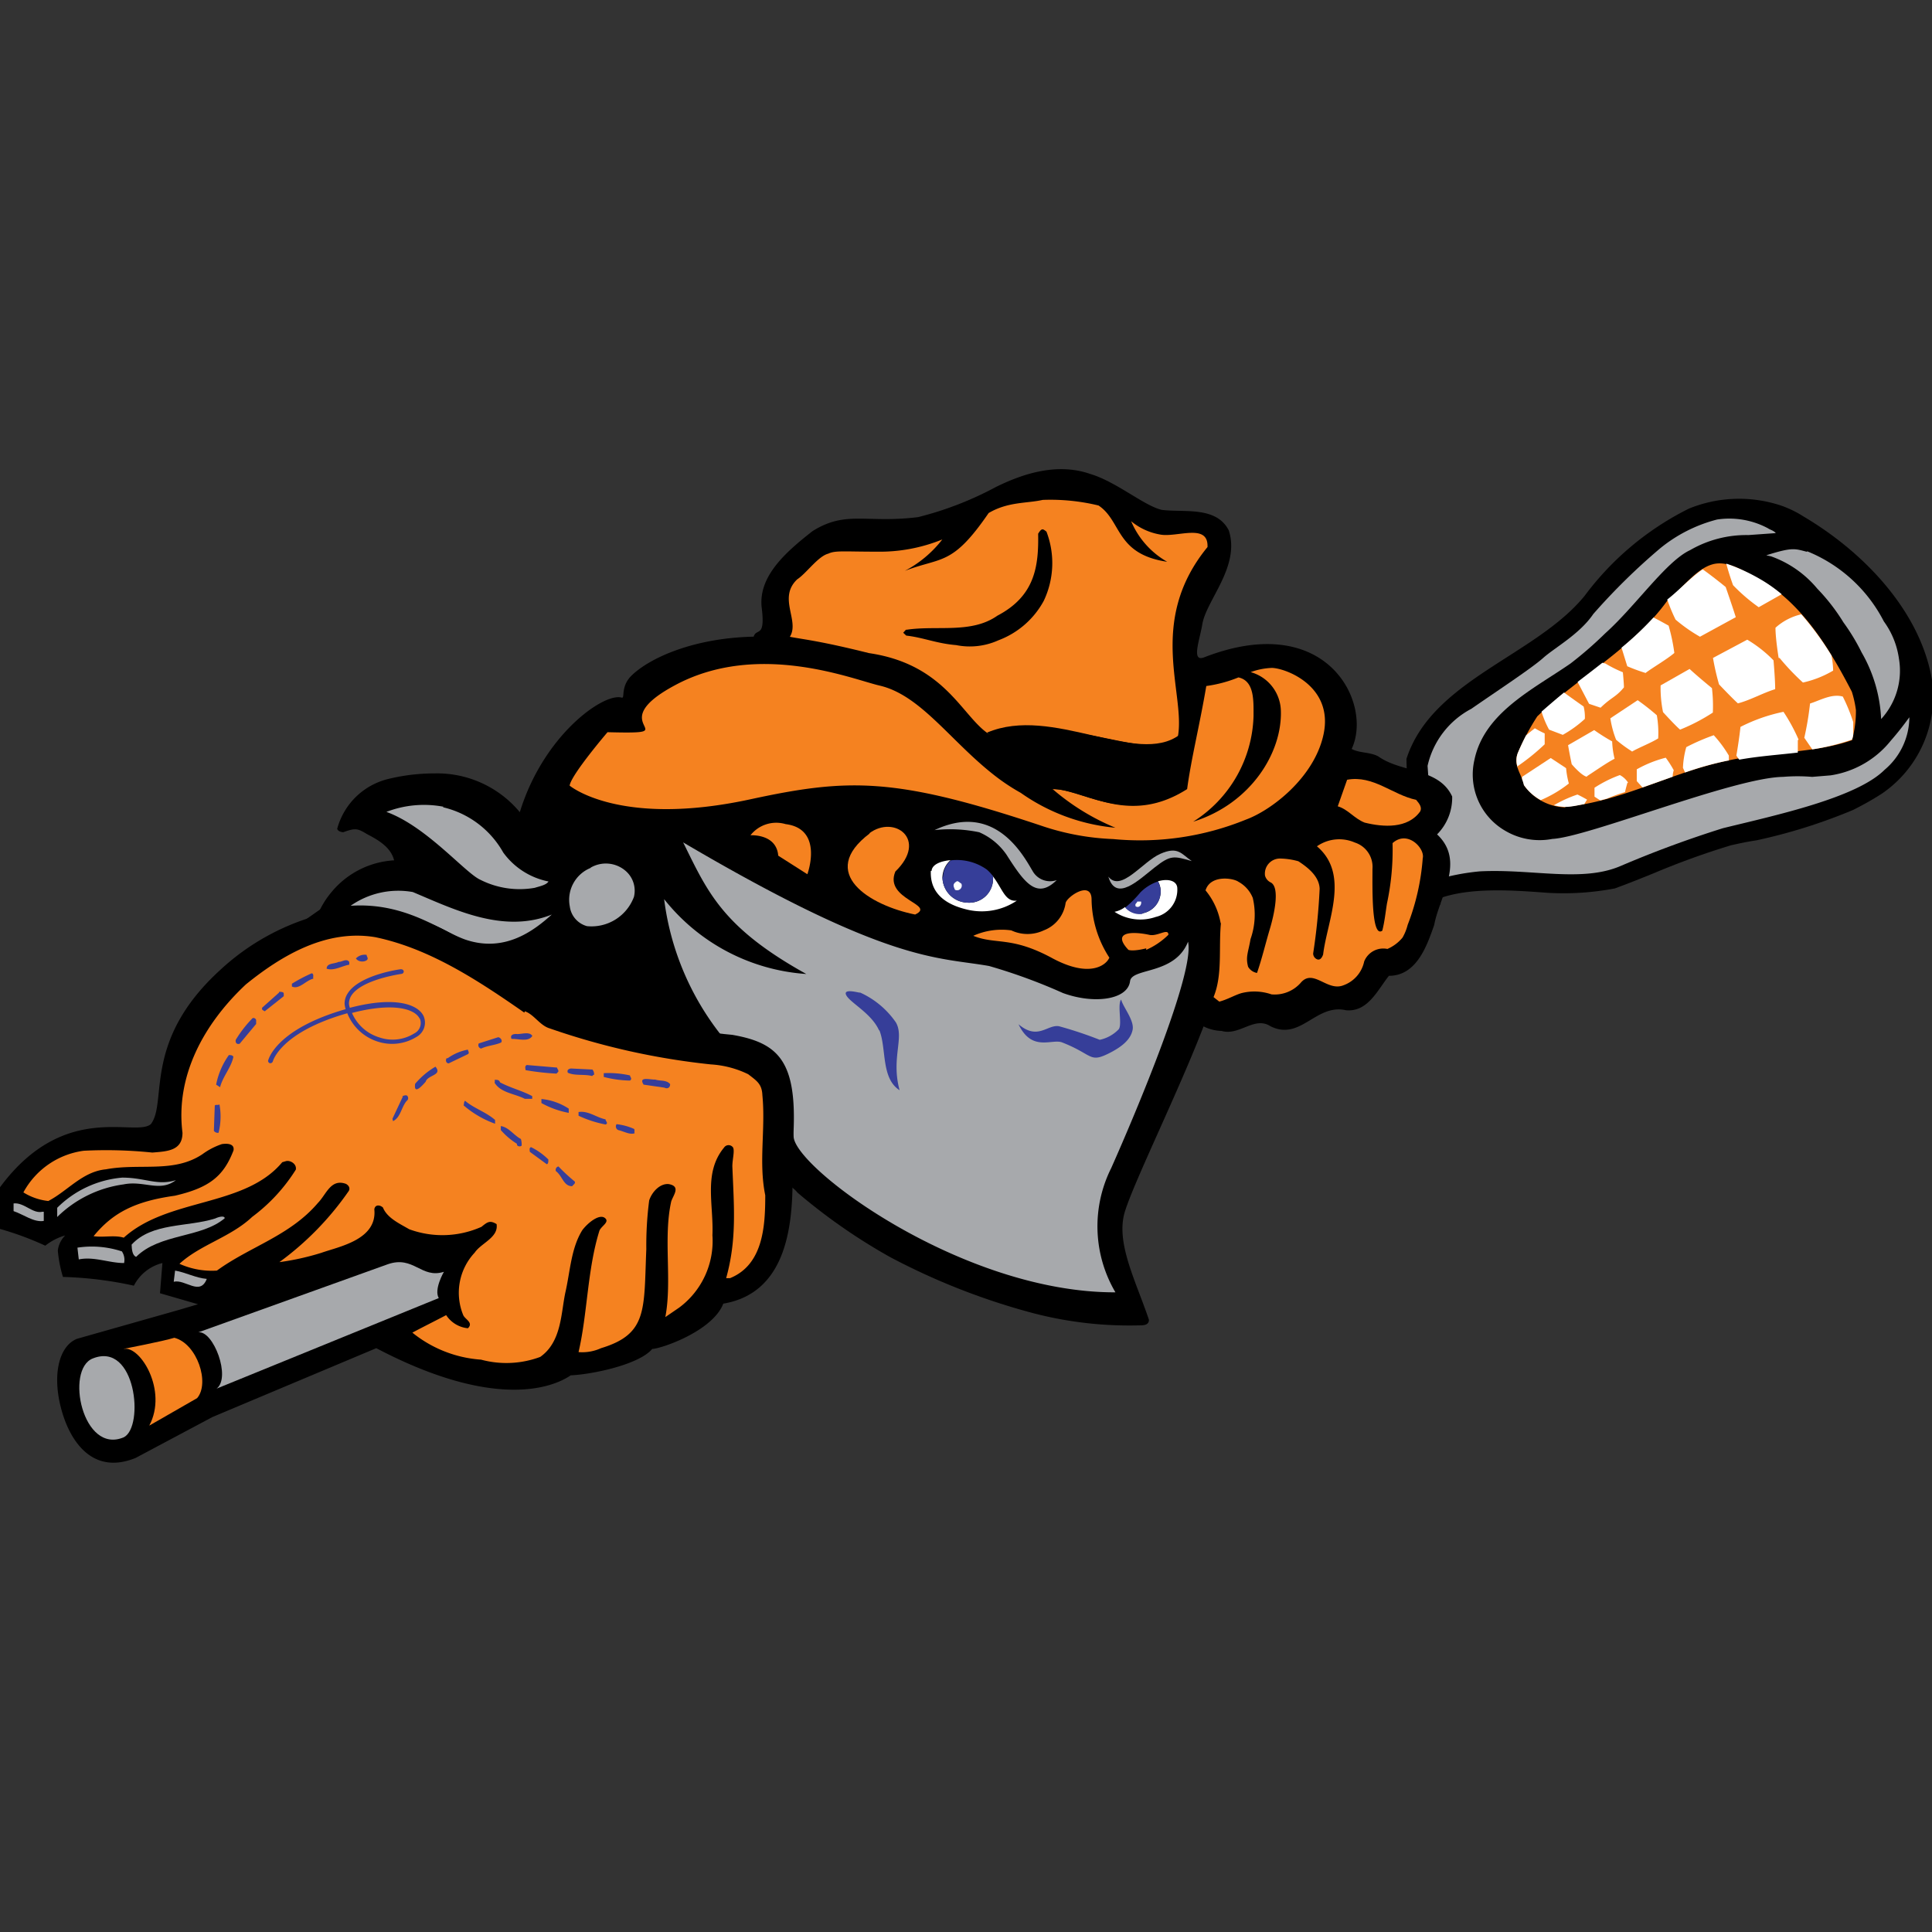 <svg id="Layer_1" data-name="Layer 1" xmlns="http://www.w3.org/2000/svg" viewBox="0 0 128 128"><rect x="0" y="0" width="128" height="128" fill="#333333" stroke="none"/><defs><style>.cls-1{fill:#8e8e91;}.cls-1,.cls-2{stroke:#000;stroke-width:1.92px;}.cls-2,.cls-4{fill:#f58220;}.cls-3{fill:#a7a9ac;}.cls-5{fill:#fff;}.cls-6{fill:#363e99;}</style></defs><path class="cls-1" d="M27.35,59.1c2.76,1.16,6,2.78,9.21,1.49a7,7,0,0,1-4.31,1.65c-.43.15-1-.06-1.45,0-2.65-.47-4.62-2.38-7.57-2.23a5.5,5.5,0,0,1,4.12-.91Z"/><path class="cls-1" d="M39.12,57.49c.76,0,1.5-.57,2.33.21A1.73,1.73,0,0,1,42,59.42a3,3,0,0,1-3.11,1.94,1.56,1.56,0,0,1-1.14-1.31,2.28,2.28,0,0,1,1.41-2.56Z"/><path class="cls-1" d="M73.61,77.3c1.7-3.81,5.67-13.14,5.09-15.23-.28.91-4,.71-4.08,1.74-.15,1.25-2,1.33-4,.57-1.86-.69-3.3-1.59-4.58-1.82-3.43-.61-7.09,1.2-20.76-6.85,1.62,3.24,2.58,5.62,8.17,8.71A13.12,13.12,0,0,1,44,59.48a18.07,18.07,0,0,0,3.77,9,10.67,10.67,0,0,1,1.14.24,5.49,5.49,0,0,1,1.7.75.75.75,0,0,1,.13.06l.07.07c.21.14.42.3.66.49,1.39,1.21.94,3.5,1.13,5.12.14,2.1,11.19,10.33,21.32,10.3a8.6,8.6,0,0,1-.29-8.23Z"/><path class="cls-2" d="M89.25,51.66c1.74-.32,3.09,1.07,4.69,1.4.06.24.29.44.15.7-.82,1.15-2.43,1.05-3.68.74-.7-.28-1.1-.88-1.78-1.08l.62-1.76Z"/><path d="M128,45.05c-.77-4.57-4.53-8.48-8.51-10.83a7.2,7.2,0,0,0-1.39-.69,8.79,8.79,0,0,0-6.21.17,19.31,19.31,0,0,0-6.9,5.77c-3.26,4-10.12,5.57-11.81,10.81l.27,10,2-.37-.11-.38c2.09-.77,5-.54,7.18-.38a18.1,18.1,0,0,0,4.47-.29c.68-.25,1.33-.5,2.56-1A52,52,0,0,1,114.69,56c.78-.17,1-.22,1.7-.33a36.25,36.25,0,0,0,6.36-2,19.72,19.72,0,0,0,1.93-1.09A7.79,7.79,0,0,0,128,45.05Z"/><path class="cls-3" d="M124.86,51c-1.86,1.86-7.16,3-10.71,3.87a71.8,71.8,0,0,0-6.77,2.5c-2.57,1.11-5.87.18-9.34.36a14.89,14.89,0,0,0-2.93.57l-.53-7.56a5.68,5.68,0,0,1,2.9-3.78c1.7-1.18,4-2.69,4.76-3.37s2.41-1.57,3.32-2.91A41.71,41.71,0,0,1,110,36.32a9.83,9.83,0,0,1,3.76-1.9,5.42,5.42,0,0,1,3.39.59c.1.08.37.14.5.31l-1.82.13a7.44,7.44,0,0,0-3.86,1c-1.59.74-3.61,3.71-5.62,5.51a25.26,25.26,0,0,1-2.3,2c-2.44,1.69-5.7,3.24-6.36,6.36a4.3,4.3,0,0,0,2,4.7,4.48,4.48,0,0,0,3.16.56c2.33-.11,12.05-4.07,15.28-4.11a11.44,11.44,0,0,1,1.93,0l1.22-.1a6.32,6.32,0,0,0,4-2.31c.49-.56.87-1.06,1.22-1.54A4.58,4.58,0,0,1,124.86,51Z"/><path d="M21,60.63,52,78.24c.16.2.69.56.82.76A38.08,38.08,0,0,0,59,83.3,44.71,44.71,0,0,0,68.45,87a25.26,25.26,0,0,0,7,.81c.29,0,.67,0,.67-.37-.87-2.59-2.23-5.13-1.59-7.18S78.08,72.32,79.74,68a2.76,2.76,0,0,0,1.19.3c1.17.35,2.18-1,3.24-.31,2,1,3-1.51,5-1.06,1.45.14,2.09-1.33,2.85-2.28,1.84,0,2.52-2,3-3.37.34-1.89,2.09-4.22.19-6a3.44,3.44,0,0,0,1-2.51c-.88-1.9-3.34-1.55-4.9-2.66-.54-.29-1.24-.21-1.76-.49,1.42-3-1.6-9.25-9.77-6.07-.86.33-.32-1.07-.13-2.15.23-1.6,2.54-3.85,1.76-6.26-.83-1.63-3-1.17-4.44-1.36-1.17-.27-3-1.86-4.74-2.38-2.16-.75-4.39-.05-6.24.86a22.3,22.3,0,0,1-5.16,2c-3.45.43-4.77-.47-7,.93-1.75,1.37-3.63,3-3.36,5.11.24,2-.35,1.28-.54,1.88-4,.09-6.87,1.41-8.07,2.56-.78.75-.43,1.55-.67,1.48C40,45.87,36,48.7,34.44,53.81l0,0a7.12,7.12,0,0,0-5.64-2.57,12.88,12.88,0,0,0-3,.35,4.64,4.64,0,0,0-3.46,3.32c.06.17.23.2.39.23.79-.28.94-.28,1.58.12.82.42,1.6.91,1.8,1.74a5.8,5.8,0,0,0-4.16,2.12,5.7,5.7,0,0,0-.9,1.48"/><path class="cls-3" d="M29.34,53.48a6.2,6.2,0,0,1,4,3,4.87,4.87,0,0,0,3,1.92c-.15.24-.6.32-.91.42a5.76,5.76,0,0,1-3.6-.53c-1-.44-3.57-3.54-6.23-4.5a6.91,6.91,0,0,1,3.79-.34Z"/><path class="cls-3" d="M39.12,57.49a2,2,0,0,1,2.33.21A1.73,1.73,0,0,1,42,59.42a3,3,0,0,1-3.11,1.94,1.56,1.56,0,0,1-1.14-1.31,2.28,2.28,0,0,1,1.41-2.56Z"/><path class="cls-3" d="M50.73,69.64l.06.08c.21.14.43.3.67.48,1.38,1.21.93,3.51,1.12,5.12.14,2.11,11.19,10.33,21.32,10.3a8.62,8.62,0,0,1-.28-8.23c1.69-3.8,5.56-13,5.09-15C77.84,64.6,75,64.1,74.87,65c-.15,1.25-2.41,1.54-4.45.79A36.79,36.79,0,0,0,65.53,64c-3.44-.61-6.6-.14-20.27-8.19,1.61,3.25,2.57,5.62,8.16,8.72A13.15,13.15,0,0,1,44,59.57a18.2,18.2,0,0,0,3.77,9"/><path class="cls-4" d="M80.87,61.16a4.66,4.66,0,0,0-1-2.17c.32-1.05,1.84-.82,2.18-.57A2.11,2.11,0,0,1,83,59.49a4.85,4.85,0,0,1-.15,2.73c-.14.85-.34,1.16-.16,1.83a.85.85,0,0,0,.59.41c.33-.95.56-1.94.85-2.91s.69-2.78.05-3.09a.7.7,0,0,1-.37-.45,1,1,0,0,1,1-1.13,4.79,4.79,0,0,1,1.21.18c.63.41,1.38,1,1.41,1.82A39.94,39.94,0,0,1,87,63.17a.42.42,0,0,0,.27.39c.22.08.34-.18.39-.32.27-2.25,1.79-5.31-.41-7.17a2.58,2.58,0,0,1,2.51-.25,1.69,1.69,0,0,1,1.17,1.74c0,1.19-.08,4.62.65,4.1.16-.63.21-1.18.31-1.8a16.91,16.91,0,0,0,.37-4c1-.9,2.16.36,2,1a15.3,15.3,0,0,1-1,4.42,3.29,3.29,0,0,1-.34.84,2.66,2.66,0,0,1-1,.75,1.36,1.36,0,0,0-1.54.83A2.14,2.14,0,0,1,89,65.28c-1.08.43-2-1.15-2.83-.16a2.3,2.3,0,0,1-1.93.76,3.48,3.48,0,0,0-2-.08c-.44.13-.94.43-1.46.56l-.38-.3c.61-1.47.33-3.27.49-4.9Z"/><path class="cls-4" d="M89.25,51.66c1.74-.32,3,1,4.57,1.33.22.25.41.51.27.77-.82,1.15-2.43,1.05-3.68.74-.7-.28-1.1-.88-1.78-1.08l.62-1.76Z"/><path class="cls-5" d="M61.72,57.7c.05-.9,2.64-1,3.65-.09s1.07,2.17,2,2.06a4.17,4.17,0,0,1-3.39.57c-2-.5-2.35-1.63-2.31-2.54Z"/><path d="M64.06,59.8a1.58,1.58,0,0,0,1.73-1.49,1.7,1.7,0,0,0-1.62-1.71,1.58,1.58,0,0,0-1.73,1.49,1.7,1.7,0,0,0,1.62,1.71Z"/><path class="cls-6" d="M62.44,58.09a1.7,1.7,0,0,0,1.62,1.71,1.58,1.58,0,0,0,1.73-1.49,1.11,1.11,0,0,0,0-.26,2.82,2.82,0,0,0-.41-.44A3.43,3.43,0,0,0,63,57a1.48,1.48,0,0,0-.52,1.09Z"/><path class="cls-5" d="M63.41,58.38c.1,0,.19.12.28.16a.31.31,0,0,1-.42.41c-.1-.23-.19-.39.14-.57Z"/><path class="cls-5" d="M78,58.87c0-.81-1.48-.77-2.48.26-.65.68-1,1.14-1.68,1.28a3.12,3.12,0,0,0,2.73.34A1.85,1.85,0,0,0,78,58.87Z"/><path d="M75.69,60.51a1.29,1.29,0,0,1-1.47-1.18,1.45,1.45,0,0,1,1.2-1.57,1.29,1.29,0,0,1,1.47,1.17,1.47,1.47,0,0,1-1.2,1.58Z"/><path class="cls-6" d="M75.69,60.51a1.47,1.47,0,0,0,1.2-1.58,1.38,1.38,0,0,0-.17-.53,2.92,2.92,0,0,0-1.17.73,7.78,7.78,0,0,1-1,1,1.26,1.26,0,0,0,1.14.42Z"/><path class="cls-5" d="M75.35,59.73c.09,0,.18,0,.25,0,.05.2-.12.46-.36.32-.06-.21.05-.16.11-.32Z"/><path class="cls-3" d="M61.88,55a9.45,9.45,0,0,1,3,.14,4.24,4.24,0,0,1,1.8,1.48c1.18,1.85,2,3,3.33,1.69a1.33,1.33,0,0,1-1.59-.59c-.6-1-2.48-4.64-6.51-2.72Z"/><path class="cls-4" d="M73.47,63.5c-.21.43-1.26,1.31-3.72,0C67,62,66,62.61,64.48,62A4.59,4.59,0,0,1,67,61.64a2.53,2.53,0,0,0,2.15,0,2.28,2.28,0,0,0,1.45-1.82c.11-.43,1.72-1.52,1.72-.22a7.22,7.22,0,0,0,1.18,3.85Z"/><path class="cls-4" d="M75.94,62.93a4.85,4.85,0,0,0,1.47-1c0-.48-.74.15-1.29,0-1.2-.25-2.46-.17-1.36,1h0s.26.13,1.18-.1Z"/><path class="cls-4" d="M57.59,55.21c1.66-1.25,3.92.41,1.73,2.53-.78,1.86,2.73,2.18,1.31,2.85-3-.6-6.51-2.74-3-5.38Z"/><path class="cls-4" d="M52.05,54.6a2.17,2.17,0,0,0-2.33.74s1.72-.12,1.84,1.35l1.93,1.23s1.11-3-1.44-3.32Z"/><path class="cls-3" d="M73.43,58.08c.51,1.71,2,.23,3.07-.61s1.27-.76,2.46-.42c-.7-.48-.91-1-2.09-.48s-2.6,2.57-3.44,1.51Z"/><path class="cls-6" d="M70.36,69.06c-.69-.25-2,.65-2.88-1.2,1.28,1.09,1.91,0,2.68.13a26.25,26.25,0,0,1,2.7.9,2.44,2.44,0,0,0,1.23-.67c.3-.26-.09-1.65.19-2,.1.47.88,1.37.76,2s-.68,1.14-1.68,1.62c-1.19.57-1,0-3-.78Z"/><path class="cls-6" d="M58.25,68.29c-.5-1.17-2-1.89-2.2-2.39s1.23,0,.87-.17a5.76,5.76,0,0,1,2.43,2c.59,1-.33,2.36.25,4.5-1.25-.8-.85-2.79-1.35-4Z"/><path class="cls-4" d="M80,36.24c.07-1.62-2.05-.6-3.16-.83a4.09,4.09,0,0,1-1.9-.88,5.6,5.6,0,0,0,2.39,2.69c-3.43-.51-3-2.7-4.55-3.73a13.49,13.49,0,0,0-3.7-.37c-1.06.24-2.29.11-3.58.87h0c-2.42,3.53-3.1,2.89-5.55,3.83a7.62,7.62,0,0,0,2.48-2.08,11,11,0,0,1-4.35.81c-2.18,0-2.74-.09-3.2.13-.68.17-1.46,1.31-2.06,1.7-1.31,1.24.18,2.74-.49,3.81.94.18,2,.27,5.24,1.08,5.52.81,6.32,4.84,8.45,5.62,4.33-1.85,10.39,1.78,12,0,.6-2.83-2.12-7.67,2-12.67Z"/><path class="cls-4" d="M84.3,44.25a4.54,4.54,0,0,0-1.44.28,2.73,2.73,0,0,1,2,2.54c.1,2.8-2,6.18-5.81,7.37a8.56,8.56,0,0,0,4-7c0-1,.07-2.33-1-2.56a8.72,8.72,0,0,1-2.13.57c-.44,2.6-1,4.81-1.27,6.83-3.93,2.5-6.75,0-8.91,0a15.26,15.26,0,0,0,4.16,2.56,12.91,12.91,0,0,1-6.27-2.31,13.65,13.65,0,0,1-1.43-.92c-3.09-2.29-5.11-5.54-7.93-6.19-1.75-.4-8.07-3-13.59,0-5,2.7,1.08,3.23-4.43,3.09,0,0-2.42,2.83-2.51,3.54,0,0,3.31,2.79,12,.9,6.45-1.39,9.55-1.48,19.23,1.75a16.71,16.71,0,0,0,4.78.89,18.6,18.6,0,0,0,8.8-1.29c1.71-.63,4.51-2.79,5.13-5.61.72-3.25-2.54-4.44-3.44-4.44Z"/><path d="M65.39,48.54c4.33-1.85,9.94,2.26,12.76.14l.25,3.67c-.08,0-.16.16-.23.18-3.75,2-6.62-.29-8.42-.25l-4.36-3.74Z"/><path d="M60.08,41.72c2-.3,4.28.28,6-.93,2.48-1.3,2.74-3.25,2.7-5.43.25-.41.32-.31.55-.14a5.82,5.82,0,0,1-.18,4.59,5.68,5.68,0,0,1-3,2.61,4.6,4.6,0,0,1-2.8.32c-1.32-.11-2.16-.5-3.31-.63l-.2-.19.18-.2Z"/><path class="cls-3" d="M27.35,59.1c2.76,1.16,6,2.78,9.21,1.49-1.12,1-3.08,2.58-5.76,1.65-1.67-.6-3.95-2.47-7.57-2.23a5.5,5.5,0,0,1,4.12-.91Z"/><path d="M5.1,88.7c-1.23.49-1.71,2.53-.94,5,.63,2,2.11,4,4.83,2.89l5.09-2.71,10.85-4.56c7.77,4.08,11.64,2.65,12.88,1.8,1.5-.07,4.56-.73,5.4-1.75.54,0,4-1.16,4.71-3,4.11-.69,4.57-5,4.59-8.08,0-.89,0-1.66,0-2.2,0-.35.05-.68.06-1,.23-4.79-1-6-4.06-6.53L48,68.51c-1.27-.16-2.83-.21-4.7-.34-3-.07-10.36-4.42-11.91-5.31a12,12,0,0,0-10.45-2.18,15.66,15.66,0,0,0-6.38,3.61C9.42,69,11.11,73,10,74.47c-1,.91-5.72-1.6-10,4.19v2.76a20.29,20.29,0,0,1,3,1.11,3.8,3.8,0,0,1,1.32-.68,1.72,1.72,0,0,0-.49,1,8.55,8.55,0,0,0,.34,1.75,24.85,24.85,0,0,1,4.7.58,2.91,2.91,0,0,1,1.89-1.5l-.16,2,2.52.73-1.25.37L5.1,88.7"/><path class="cls-4" d="M34.77,67c.6.2,1,.94,1.64,1.13A47.44,47.44,0,0,0,47.1,70.52a6.52,6.52,0,0,1,2.47.65c.55.43.91.63.94,1.39.22,2.25-.26,4.43.19,6.63,0,2-.12,4.59-2.33,5.49l-.26,0c.71-2.56.52-4.68.41-7.41,0-.49.2-1.15,0-1.3a.36.36,0,0,0-.55.06c-1.38,1.67-.68,3.76-.77,5.81A5.49,5.49,0,0,1,45,86.63l-.92.63c.46-2.42-.15-5.24.39-7.66.14-.43.65-1-.16-1.15-.57-.06-1.11.5-1.3,1.08a23.15,23.15,0,0,0-.19,3.23c-.17,4,.11,5.62-3,6.56a3,3,0,0,1-1.49.26c.59-2.52.58-5.44,1.37-8,.08-.33.74-.61.37-.89s-1.12.32-1.49.81c-.74,1.19-.8,2.69-1.11,4.07s-.24,3.32-1.68,4.33a6.43,6.43,0,0,1-3.92.18,8.11,8.11,0,0,1-4.55-1.79c.77-.41,1.48-.76,2.24-1.16A1.94,1.94,0,0,0,31,88c.39-.37-.19-.59-.31-.87a3.89,3.89,0,0,1,.76-4.14c.43-.64,1.59-1,1.45-1.89-.44-.27-.61-.14-1,.18a6.36,6.36,0,0,1-4.79.16c-.63-.37-1.46-.74-1.74-1.44-.2-.18-.52-.21-.57.12C25,82.14,22.45,82.59,21.3,83a16.88,16.88,0,0,1-2.79.62,19.73,19.73,0,0,0,4.6-4.72c.1-.18,0-.37-.2-.47-1-.35-1.29.7-1.84,1.26-1.86,2.19-4.52,2.9-6.7,4.49a5.21,5.21,0,0,1-2.48-.45c1.38-1.27,3.39-1.76,4.82-3.11a11.53,11.53,0,0,0,2.89-3.13c.07-.39-.39-.64-.66-.56L18.7,77c-2.5,3-7.56,2.34-10.5,5-.61-.19-1.34,0-2-.1,1.26-1.54,2.72-2.31,5.38-2.68,2.31-.53,3.24-1.31,3.89-3,.08-.43-.37-.48-.77-.42a4.7,4.7,0,0,0-1.29.67c-1.9,1.27-4.14.58-6.39,1-1.56.15-2.53,1.43-3.82,2.1A3.92,3.92,0,0,1,1.55,79a5.35,5.35,0,0,1,4-2.76,29.46,29.46,0,0,1,4.54.12c1-.08,2-.12,2-1.31-.47-3.72,1.37-7.18,4.2-9.83,2.38-1.93,5.33-3.67,8.57-3.13,3.56.74,6.74,2.81,9.88,5Z"/><path class="cls-3" d="M11.65,78.19c-1.07.82-2.11,0-3.47.28a7.75,7.75,0,0,0-4.39,2.16l0-.61a6.94,6.94,0,0,1,4.31-2c1.54,0,2.31.56,3.58.16Z"/><path class="cls-3" d="M2.9,80.28l0,.61c-.66.11-1.34-.43-2-.65l0-.51c.7-.08,1.27.71,1.92.55Z"/><path class="cls-3" d="M14.89,80.71c-1.55,1.32-4.3,1-5.87,2.56-.25-.09-.29-.49-.3-.81,1.35-1.47,3.69-1.15,5.53-1.73.37-.17.66-.17.64,0Z"/><path class="cls-3" d="M8.07,82.9a1,1,0,0,1,.15.78c-1,0-2-.45-3-.24l-.09-.78a6.35,6.35,0,0,1,2.92.24Z"/><path class="cls-3" d="M13.7,84.73c-.45,1.16-1.43,0-2.19.19l.09-.74c.71.12,1.37.49,2.1.55Z"/><path class="cls-6" d="M37,77.28a11.85,11.85,0,0,0,1.08,1c.06.14-.1.2-.17.31-.58,0-.64-.67-1.08-1a.23.23,0,0,1,.17-.31Z"/><path class="cls-6" d="M14.23,73.24c.09-.08.22,0,.31-.07a4.43,4.43,0,0,1-.06,1.88.32.32,0,0,1-.31-.13l.06-1.68Z"/><path class="cls-6" d="M15.15,69.9c.09,0,.29,0,.31.13-.15.71-.69,1.27-.88,2l-.26-.17a5,5,0,0,1,.83-1.94Z"/><path class="cls-6" d="M16.75,67.45a.18.18,0,0,1,.22.14v.25l-1.09,1.31c-.19.06-.3-.06-.26-.26a7.88,7.88,0,0,1,1.12-1.44Z"/><path class="cls-6" d="M18.49,65.71c.12,0,.3,0,.31.11V66l-1.26,1c-.11-.07-.22-.08-.17-.24l1.12-1Z"/><path class="cls-6" d="M19.33,65.18a10.51,10.51,0,0,1,1.33-.7c.16.07.06.23.1.36-.5.11-.93.74-1.42.52v-.18Z"/><path class="cls-6" d="M22.45,63.73c.22,0,.5-.26.69,0v.18c-.5.09-1,.43-1.5.27,0-.4.55-.31.81-.46Z"/><path class="cls-6" d="M26.64,72.65a.41.41,0,0,1,.3-.08.22.22,0,0,1,0,.37c-.36.43-.39,1.08-.9,1.34L26,74.12l.69-1.47Z"/><path class="cls-6" d="M24.29,63.26c0,.14.16.24,0,.36s-.54.13-.71-.12a.8.8,0,0,1,.69-.24Z"/><path class="cls-6" d="M30.8,72.92c.61.52,1.38.74,2,1.28v.25a6.62,6.62,0,0,1-2.09-1.22c.05-.09,0-.23.12-.31Z"/><path class="cls-6" d="M33,68.72c.13,0,.32.2.2.35-.39.18-.91.2-1.32.4a.23.23,0,0,1-.16-.34L33,68.72Z"/><path class="cls-6" d="M32.78,71.54c.18,0,.29,0,.35.17.7.37,1.43.54,2.13.91v.18l-.49,0c-.68-.35-1.58-.39-2-1.06a.48.48,0,0,0,0-.22Z"/><path class="cls-6" d="M33.21,74.61c.51.09.85.62,1.3.85a1.27,1.27,0,0,1,.05.44c-.09.09-.34.06-.31-.12a4.69,4.69,0,0,1-1.07-.91l0-.26Z"/><path class="cls-6" d="M34.27,68.51c.34,0,.81-.18,1,.12-.26.43-.93.18-1.38.2-.14-.3.2-.35.38-.32Z"/><path class="cls-6" d="M34.91,70.56l2,.17c0,.09.11.16.08.27l-.12.13a17.14,17.14,0,0,1-2.05-.23c0-.11-.08-.26.08-.34Z"/><path class="cls-6" d="M35.18,76a4.3,4.3,0,0,1,1.15.82c0,.13,0,.3-.11.31l-1.12-.82c0-.11-.06-.25.08-.31Z"/><path class="cls-6" d="M35.86,72.81a4,4,0,0,1,1.82.64v.28a6,6,0,0,1-1.81-.65l0-.27Z"/><path class="cls-6" d="M37.83,70.79l1.42.07a.48.48,0,0,1,.11.35c-.08,0-.09.06-.13.08-.51-.14-1.15,0-1.61-.22-.08-.2.08-.26.21-.28Z"/><path class="cls-6" d="M38.37,73.67c.63-.08,1.15.37,1.75.49,0,.13.21.26,0,.34a7.49,7.49,0,0,1-1.79-.58l0-.25Z"/><path class="cls-6" d="M40,71.1a6.44,6.44,0,0,1,1.74.15c0,.11.17.21,0,.34A7.25,7.25,0,0,1,40,71.35V71.1Z"/><path class="cls-6" d="M42,74.79c.08.07,0,.2.05.29-.32.12-.73-.13-1.09-.21a.26.26,0,0,1-.11-.39,3.87,3.87,0,0,1,1.15.31Z"/><path class="cls-6" d="M43.4,71.52c.32.12.75,0,1,.31,0,.25-.2.33-.38.23l-1.38-.2c-.39-.6.54-.29.8-.34Z"/><path class="cls-6" d="M27.5,71.81a5.19,5.19,0,0,1,1.35-1.14c.49.58-.52.54-.65,1-.17.19-.79.92-.7.16Z"/><path class="cls-6" d="M29.66,70.11A3.37,3.37,0,0,1,31,69.54c0,.09.13.21,0,.3l-1.27.61c-.18,0-.23-.21-.14-.34Z"/><path class="cls-6" d="M26.6,64.21c-.12,0-2.84.39-3.58,1.63a1.23,1.23,0,0,0-.19.66,1.53,1.53,0,0,0,.07.36c-4.63,1.33-5.12,3.34-5.14,3.42v0a.17.17,0,0,0,.12.16.18.18,0,0,0,.2-.13s.49-1.92,4.93-3.18A3.21,3.21,0,0,0,25,69a3.07,3.07,0,0,0,2.59-.3,1.08,1.08,0,0,0,.48-1.37c-.35-.77-1.85-1.36-4.89-.56a.94.94,0,0,1-.06-.28,1,1,0,0,1,.14-.5c.66-1.1,3.32-1.46,3.35-1.47a.16.16,0,0,0,.14-.16v0a.16.16,0,0,0-.18-.14Zm1.21,3.26a.77.77,0,0,1-.37,1,2.7,2.7,0,0,1-2.31.26,2.88,2.88,0,0,1-1.81-1.62c2.65-.69,4.16-.31,4.49.39Z"/><path class="cls-3" d="M13.14,88.27c1-.13,2.18,3,1.21,3.73l14.72-6c-.34-.57.34-1.74.34-1.74-1.5.48-2-1.1-3.72-.5L13.14,88.27Z"/><path class="cls-3" d="M6.15,90c-1.85.72-.68,6.4,2.06,5.22C9.57,94.51,9,88.86,6.15,90Z"/><path class="cls-4" d="M8.21,89.37c1.07-.22,2.92,2.74,1.68,5.08l3.17-1.82c.86-1,0-3.61-1.51-4-.73.23-3.34.73-3.34.73Z"/><path class="cls-4" d="M103.68,53.46c3.81-.36,7.1-2.32,10.8-3.07,2.7-.61,5.67-.46,8.22-1.35a7.28,7.28,0,0,0,.26-2,7.17,7.17,0,0,0-.27-1.21c-1.4-2.71-3.2-5.71-5.87-7.31-1-.49-2.22-1.43-3.33-1.14s-2,1.58-3,2.38c-2.25,3.15-5.93,5.11-8.64,7.7a15.59,15.59,0,0,0-1.27,2.38c-.38.85.26,1.48.4,2.2a3.48,3.48,0,0,0,2.74,1.45Z"/><path class="cls-5" d="M110.36,50.2a7.87,7.87,0,0,0-1.92.77v.78l.38.42h0l2-.71c0-.23.07-.43.07-.43a7.16,7.16,0,0,0-.53-.83Z"/><path class="cls-5" d="M107.87,51.86a1.42,1.42,0,0,0-.55-.51,8.23,8.23,0,0,0-1.68.84l0,.59.38.25.45-.12a11.17,11.17,0,0,1,1.19-.43c.05-.23.16-.62.16-.62Z"/><path class="cls-5" d="M104.51,52.64a8.31,8.31,0,0,0-1.56.71,3.58,3.58,0,0,0,.73.11c.44,0,.87-.11,1.29-.19a3,3,0,0,1,.18-.29s-.28-.17-.64-.34Z"/><path class="cls-5" d="M108.12,49.78a8.7,8.7,0,0,1-1.05-.77,6.58,6.58,0,0,1-.38-1.42l1.81-1.2a15.27,15.27,0,0,1,1.27,1,6.91,6.91,0,0,1,.09,1.53c-.47.3-1.31.62-1.74.88Z"/><path class="cls-5" d="M105.13,51.46c-.36-.07-1-.83-1-.83s-.15-.71-.24-1.26l1.73-1a12.72,12.72,0,0,0,1.19.75,5.68,5.68,0,0,0,.16,1.15c-.48.24-1.31.82-1.82,1.15Z"/><path class="cls-5" d="M103.74,50.88l-1-.66-1.9,1.25c0,.05,0,.1,0,.15a2.91,2.91,0,0,1,.12.39,3.24,3.24,0,0,0,1.12,1,8.08,8.08,0,0,0,1.86-1.1,5.66,5.66,0,0,1-.18-1Z"/><path class="cls-5" d="M109,44.6c.49-.37,1.44-.92,1.93-1.34a12.45,12.45,0,0,0-.38-1.81s-.55-.31-1-.54a21.24,21.24,0,0,1-2.12,2l.38,1.23a11.27,11.27,0,0,0,1.23.45Z"/><path class="cls-5" d="M106.05,46.88c.72-.7,1-.68,1.54-1.34,0-.25-.07-1-.07-1a8.61,8.61,0,0,1-1.16-.58l-.2-.05c-.54.43-1.1.85-1.64,1.27l.76,1.45.77.26Z"/><path class="cls-5" d="M100.49,50.8a14,14,0,0,0,1.85-1.49c0-.24,0-.72,0-.72a6.16,6.16,0,0,1-.65-.34c-.21.16-.41.32-.59.48q-.27.52-.51,1.08a1.37,1.37,0,0,0-.05,1Z"/><path class="cls-5" d="M103.53,48.69A7.69,7.69,0,0,0,105,47.63a2.82,2.82,0,0,0-.08-.82s-1.05-.74-1.3-.93c-.51.42-1,.84-1.49,1.27a6.38,6.38,0,0,0,.5,1.19l.92.35Z"/><path class="cls-5" d="M122.09,46.15c-.74-.21-1.52.26-2.17.46a20.34,20.34,0,0,1-.38,2.27l.53.77A15.25,15.25,0,0,0,122.7,49a1.47,1.47,0,0,0,.08-.3c0-.47,0-.86,0-.86a11.57,11.57,0,0,0-.71-1.73Z"/><path class="cls-5" d="M117.9,43.59a15.64,15.64,0,0,0,1.55,1.63,6.8,6.8,0,0,0,2-.79s0-.46-.11-1a19.79,19.79,0,0,0-2-2.73,3.83,3.83,0,0,0-1.71.89c0,.73.21,2,.21,2Z"/><path class="cls-5" d="M119.16,49a11.74,11.74,0,0,0-1-1.84,11.14,11.14,0,0,0-2.85,1c-.08.8-.27,1.9-.27,1.9s.07.11.19.27c1.27-.23,2.59-.32,3.88-.47,0-.45,0-.82,0-.82Z"/><path class="cls-5" d="M115.14,46.6c-.41-.37-1.25-1.26-1.25-1.26a16.19,16.19,0,0,1-.4-1.75l2.27-1.21a8.48,8.48,0,0,1,1.74,1.37s.11,1.23.11,1.91c-.82.25-1.63.72-2.47.94Z"/><path class="cls-5" d="M116.52,40.23l1.52-.86a10.16,10.16,0,0,0-1.22-.88,12.71,12.71,0,0,0-2.45-1.15c.19.73.45,1.43.45,1.43a11.76,11.76,0,0,0,1.7,1.46Z"/><path class="cls-5" d="M113.57,48.7a14.14,14.14,0,0,0-1.85.8,5.85,5.85,0,0,0-.22,1.37l.14.31a21.33,21.33,0,0,1,2.84-.79h.06l0-.33a8,8,0,0,0-1-1.35Z"/><path class="cls-5" d="M111.31,48.34c-.34-.29-1.13-1.16-1.13-1.16a8,8,0,0,1-.16-1.77l1.92-1.09c.56.52,1.48,1.27,1.48,1.27a9.86,9.86,0,0,1,.06,1.62,12.38,12.38,0,0,1-2.17,1.13Z"/><path class="cls-5" d="M112.6,42.2,115,40.89c-.23-.74-.67-2-.67-2s-.74-.61-1.52-1.17c-.81.54-1.55,1.38-2.35,2h0a11.12,11.12,0,0,0,.55,1.33,10.46,10.46,0,0,0,1.61,1.13Z"/><path class="cls-3" d="M119.72,36.52a9.88,9.88,0,0,1,5.09,4.65,5.47,5.47,0,0,1,1,2.47,4.74,4.74,0,0,1-1.18,4,9.67,9.67,0,0,0-1.29-4.41,13.57,13.57,0,0,0-1.21-2A12.92,12.92,0,0,0,120.4,39a7.06,7.06,0,0,0-3.06-2.14l-.32-.07c1.74-.55,1.88-.44,2.7-.23Z"/></svg>
